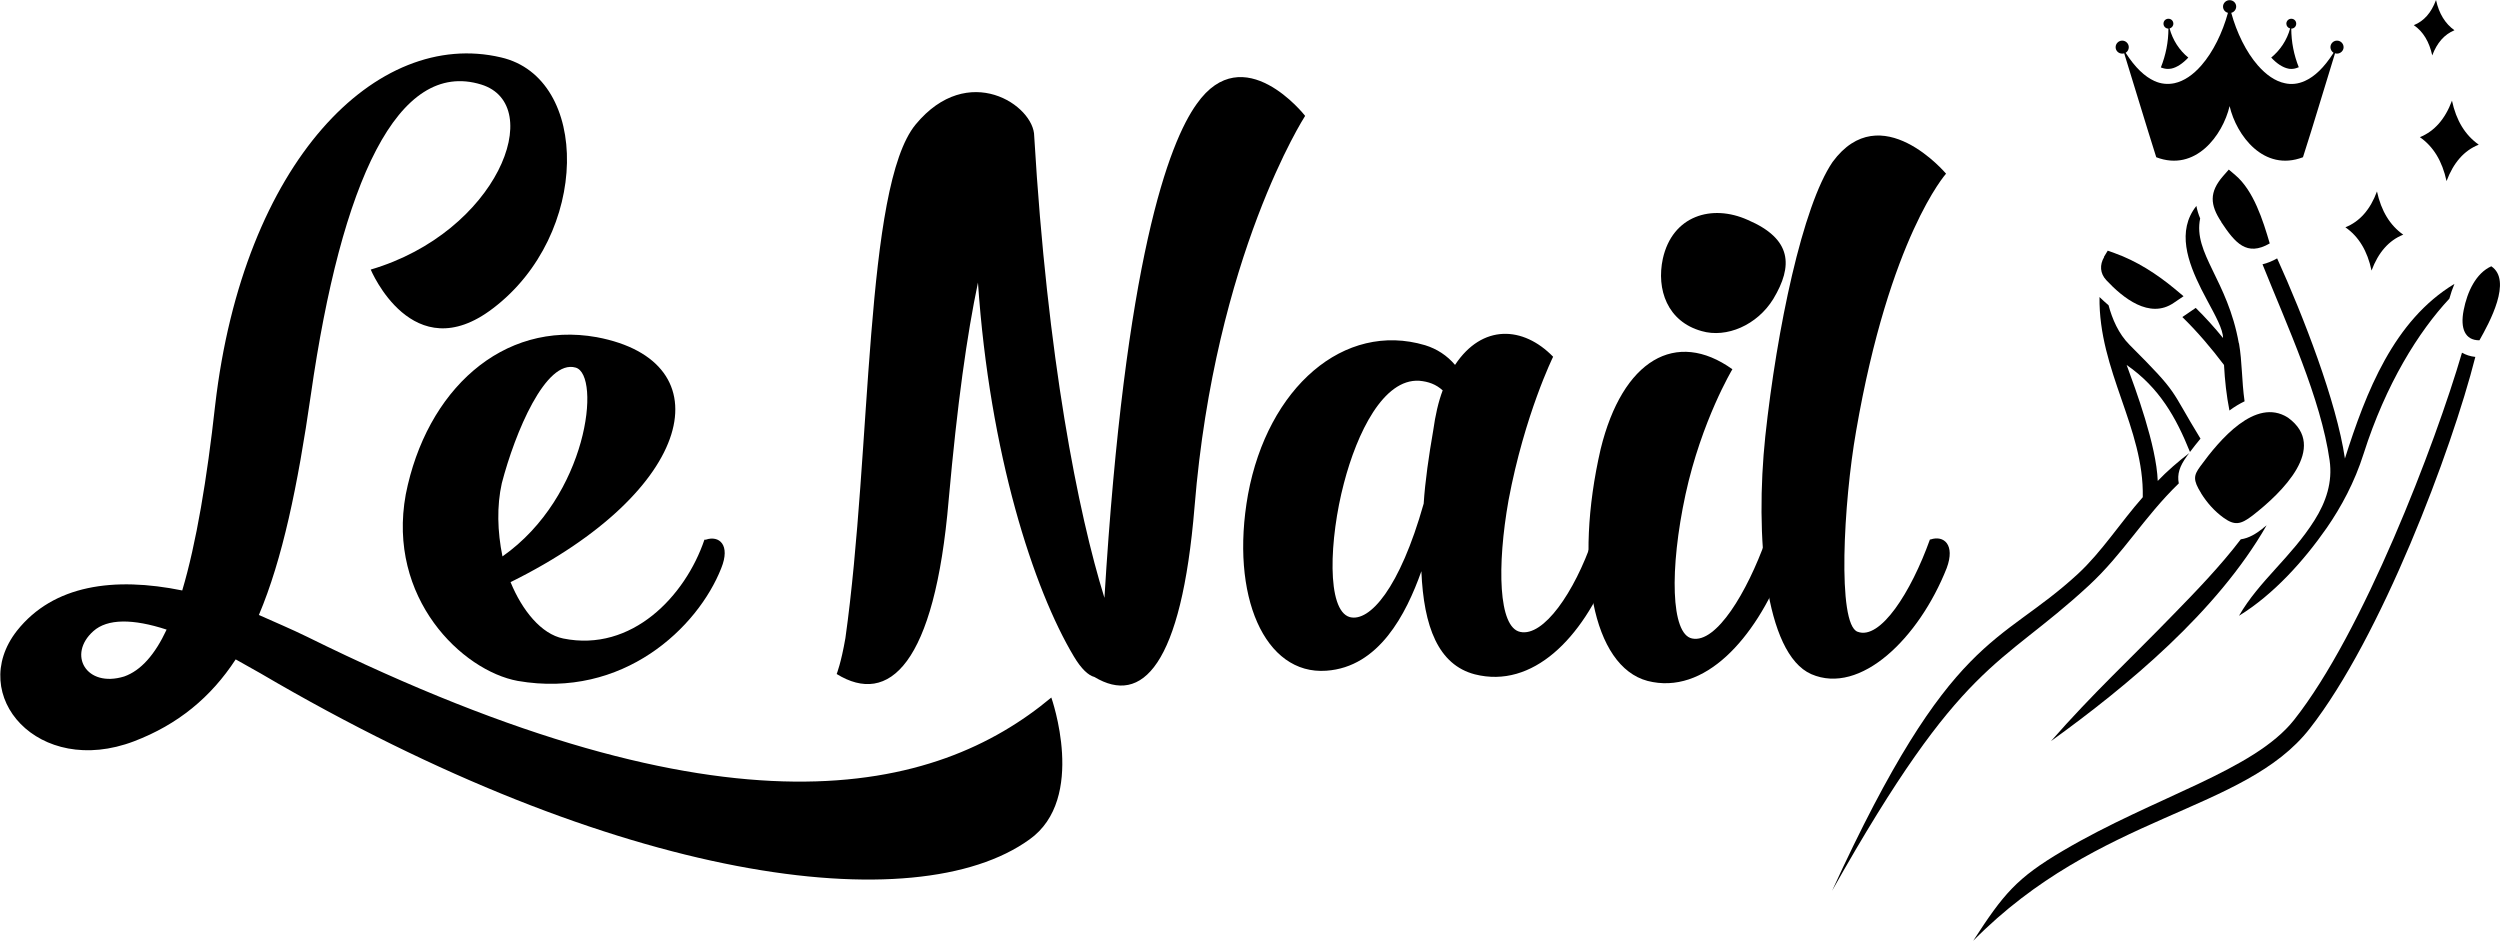 <?xml version="1.0" encoding="UTF-8"?><svg id="a" xmlns="http://www.w3.org/2000/svg" width="152" height="57.19" viewBox="0 0 152 57.19"><path d="M133.15,27.48c.22-.29.43-.56.64-.81-1.92-3.13-1.23-2.62-4.31-5.7-.68-.68-1.06-1.59-1.28-2.41-.18-.15-.36-.32-.55-.5-.06,4.48,2.72,7.97,2.63,12.17-1.36,1.54-2.5,3.33-3.94,4.66-4.82,4.45-7.68,3.42-14.95,19.27,7.97-14.17,10.12-13.48,15.61-18.56,2.1-1.94,3.35-4.16,5.47-6.21-.11-.56.05-1.05.49-1.65.05-.07.1-.13.14-.19-.64.49-1.37,1.12-1.91,1.69-.08-2.16-1.35-5.58-1.89-7.05,1.99,1.38,3.01,3.2,3.85,5.29ZM136.12,20.87c-.68-3.85-2.79-5.46-2.35-7.59h0c-.1-.24-.18-.49-.23-.76-1.21,1.52-.52,3.42.3,5.06.12.23.23.45.35.67.51.95.97,1.77.97,2.3-.52-.64-1.07-1.25-1.66-1.83l-.76.52s-.04.02-.05.04c.92.9,1.76,1.89,2.53,2.91.05.95.15,1.86.33,2.77.32-.24.63-.42.92-.56-.18-1.27-.14-2.37-.34-3.53ZM137.58,32.13c-.41.32-.84.59-1.34.66-1.24,1.63-2.79,3.23-4.03,4.5-2.72,2.81-4.93,4.83-7.51,7.77,4.67-3.37,10.1-7.87,13.11-13.12-.08.06-.16.12-.23.18ZM142.57,27.87c-.51-3.45-2.52-8.63-4.12-12.16-.3.17-.6.29-.89.36,1.5,3.74,3.55,8.17,4.08,11.92.19,1.33-.22,2.53-.91,3.63-1.42,2.26-3.37,3.69-4.6,5.82,2.11-1.3,3.94-3.34,5.34-5.35.87-1.26,1.69-2.77,2.24-4.51,1.35-4.24,3.35-7.43,5.21-9.42h0c.09-.32.19-.62.31-.9-3.69,2.23-5.37,6.56-6.66,10.62ZM149.69,21.44c-1.63,5.58-6.03,17.05-10.21,22.33-2.45,3.1-8.47,4.66-14.06,7.96-2.82,1.66-3.61,2.63-5.45,5.47,7.66-7.76,16.47-7.79,20.46-12.9,4.34-5.55,8.63-16.91,10.07-22.6-.3-.03-.57-.12-.82-.26Z" fill-rule="evenodd"/><path d="M127.93,15.63c-.28.48-.25.99.13,1.4,1,1.07,2.63,2.4,4.11,1.38l.59-.4-.55-.46c-1.09-.9-2.3-1.68-3.64-2.16l-.42-.15-.23.38Z" fill-rule="evenodd"/><path d="M133.82,29.98c.36.58.81,1.09,1.36,1.49.68.49,1.04.44,1.78-.13,1.78-1.38,4.62-4.14,2.16-5.94h-.01s-.02-.02-.02-.02c-1.96-1.23-4.14,1.36-5.31,2.97-.41.56-.46.82.05,1.64" fill-rule="evenodd"/><path d="M150.75,20.69c.61-1.08,2.01-3.64.72-4.5-.93.42-1.46,1.54-1.68,2.67-.22,1.12.09,1.83.95,1.83" fill-rule="evenodd"/><path d="M135.05,13.5c.85,1.28,1.55,2.11,2.95,1.3-.41-1.4-.98-3.21-2.09-4.15l-.4-.34-.35.4c-.84.97-.8,1.74-.1,2.79" fill-rule="evenodd"/><path d="M149.23,1.84c-.56-.4-.94-1.01-1.12-1.84-.29.78-.73,1.28-1.35,1.53.57.39.94,1.01,1.12,1.84.29-.77.74-1.28,1.35-1.53Z" fill-rule="evenodd"/><path d="M146.12,14.27c-.81-.57-1.34-1.44-1.6-2.63-.41,1.11-1.05,1.83-1.92,2.18.81.56,1.34,1.44,1.59,2.63.41-1.1,1.05-1.83,1.92-2.18Z" fill-rule="evenodd"/><path d="M150.7,8.79c-.82-.58-1.36-1.46-1.62-2.67-.42,1.13-1.07,1.86-1.95,2.22.82.57,1.36,1.46,1.62,2.67.42-1.12,1.07-1.86,1.95-2.21Z" fill-rule="evenodd"/><path d="M139.75,4.09c-.15.07-.29.1-.43.1-.07,0-.14,0-.2-.02-.33-.07-.69-.3-1.03-.67.55-.45.96-1.07,1.15-1.77-.13-.03-.23-.15-.23-.29,0-.16.13-.3.3-.3s.3.13.3.3-.13.3-.3.3h0c0,.81.16,1.61.46,2.36Z" fill-rule="evenodd"/><path d="M133.05,3.5c-.35.37-.7.6-1.03.67-.07.01-.14.02-.21.02-.14,0-.28-.03-.43-.09.3-.75.46-1.55.46-2.36h0c-.16,0-.3-.13-.3-.3s.13-.3.3-.3.3.13.3.3c0,.14-.1.26-.23.29.19.7.59,1.33,1.15,1.78Z" fill-rule="evenodd"/><path d="M137.28,3.98c-.72-.82-1.29-2-1.62-3.2.17-.04.3-.2.3-.38,0-.22-.18-.39-.4-.39s-.4.18-.4.39c0,.19.13.34.3.38-.33,1.2-.9,2.38-1.62,3.2-.49.56-1.04.95-1.64,1.08-.4.08-.81.05-1.22-.14-.57-.26-1.16-.8-1.74-1.71.11-.07.19-.19.19-.34,0-.22-.18-.4-.4-.4s-.4.18-.4.4.18.39.4.39c.04,0,.08,0,.12-.02.66,2.12,1.28,4.21,1.95,6.32,2.38.91,4.04-1.33,4.46-3.11.41,1.78,2.08,4.02,4.46,3.11.68-2.11,1.29-4.2,1.95-6.32.04.01.08.02.12.02.22,0,.4-.18.4-.39,0-.22-.18-.4-.4-.4s-.4.18-.4.4c0,.14.08.27.19.34-.58.91-1.16,1.45-1.74,1.71-.42.19-.83.23-1.22.14-.59-.12-1.15-.52-1.64-1.08Z" fill-rule="evenodd"/><path d="M29.97,18.75c-4.89,3.74-7.43-2.36-7.43-2.36,7.7-2.27,10.72-10.01,6.72-11.25-5.07-1.56-8.5,5.87-10.36,18.86-.8,5.56-1.73,10.01-3.16,13.39.98.44,1.96.85,2.94,1.33,25.67,12.68,38.21,9.56,45.24,3.69,0,0,2.18,6.14-1.33,8.63-6.9,4.98-25,2.67-46.75-10.1l-1.51-.85c-1.51,2.31-3.51,3.96-6.18,4.98-5.83,2.22-10.19-2.8-7.12-6.72,2.22-2.8,5.92-3.29,10.05-2.45.85-2.85,1.51-6.81,2-11.25C14.8,9.81,22.9,1.71,30.46,3.49c5.43,1.25,5.43,10.77-.49,15.26ZM10.13,38.28c-2.05-.67-3.6-.67-4.45.09-1.6,1.42-.44,3.47,1.87,2.76,1.02-.36,1.87-1.33,2.58-2.85Z"/><path d="M31.04,35.39c.71,1.73,1.87,3.16,3.2,3.43,4.18.85,7.43-2.58,8.59-6.01h.09c.8-.27,1.51.31.93,1.74-1.42,3.6-5.96,7.96-12.37,6.85-3.38-.62-7.96-5.03-6.81-11.34,1.25-6.32,5.87-10.59,11.61-9.56,7.83,1.47,6.01,9.34-5.25,14.9ZM30.55,33.83c5.2-3.65,6.01-11.03,4.45-11.48-1.82-.53-3.69,3.96-4.49,7.03-.31,1.38-.27,2.94.04,4.45Z"/><path d="M79.35,7.05s-5.47,8.45-6.72,23.75c-.8,9.7-3.2,12.1-6.09,10.36-.36-.09-.8-.49-1.25-1.25-2.45-4.09-5.12-12.32-5.83-22.73-.67,3.2-1.25,7.3-1.78,13.21-.85,10.05-3.65,12.54-6.81,10.59,0,0,.27-.67.53-2.18,1.6-11.39,1.16-27.45,4.27-31.23,3.2-3.87,7.21-1.16,7.21.71.8,13.52,2.67,22.91,4.27,28.07,1.25-20.55,3.91-27.67,5.61-30.03,2.85-4.05,6.58.71,6.58.71Z"/><path d="M88.47,22.18c1.65-2.49,4.14-2.36,5.96-.49,0,0-1.73,3.51-2.71,8.72-.71,4-.62,7.74.71,8.01,1.42.31,3.29-2.4,4.4-5.61h.09c.8-.27,1.51.31.98,1.74-1.69,4.27-4.72,7.34-8.23,6.45-2.22-.58-3.11-2.89-3.25-6.27-.93,2.62-2.58,5.83-5.78,6.05-3.74.27-5.87-4.54-4.76-10.72,1.2-6.49,5.83-10.54,10.77-9.07.71.22,1.33.62,1.82,1.2ZM87.71,23.73c-.4-.36-.85-.53-1.42-.58-2.18-.13-3.78,3.16-4.58,6.23-.89,3.38-1.07,7.74.36,8.14,1.2.31,3.03-1.73,4.49-6.9.09-1.38.31-2.89.58-4.45.13-.93.31-1.73.58-2.45Z"/><path d="M107.42,32.81c.8-.27,1.51.31.98,1.74-1.69,4.27-4.76,7.74-8.23,6.85-3.34-.89-4.49-6.98-2.85-14.1,1.33-5.43,4.58-7.3,8.01-4.85,0,0-1.87,3.11-2.85,7.61-.98,4.54-.89,8.5.4,8.76,1.47.31,3.34-2.8,4.49-6.01h.04ZM103.46,20.13c-2.09-.58-2.76-2.54-2.36-4.4.58-2.62,2.98-3.34,5.16-2.36,2.71,1.16,2.76,2.8,1.56,4.8-.98,1.6-2.85,2.4-4.36,1.96Z"/><path d="M112.85,26.22c-.76,4.31-1.16,11.74.09,12.19,1.38.53,3.25-2.4,4.4-5.61h.04c.8-.27,1.51.31.98,1.74-1.69,4.27-5.25,7.74-8.23,6.45-2.85-1.25-3.43-8.45-2.8-14.46.71-6.58,2.27-14.01,4.09-16.68,2.94-4,6.9.71,6.9.71,0,0-3.43,3.83-5.47,15.66Z"/></svg>